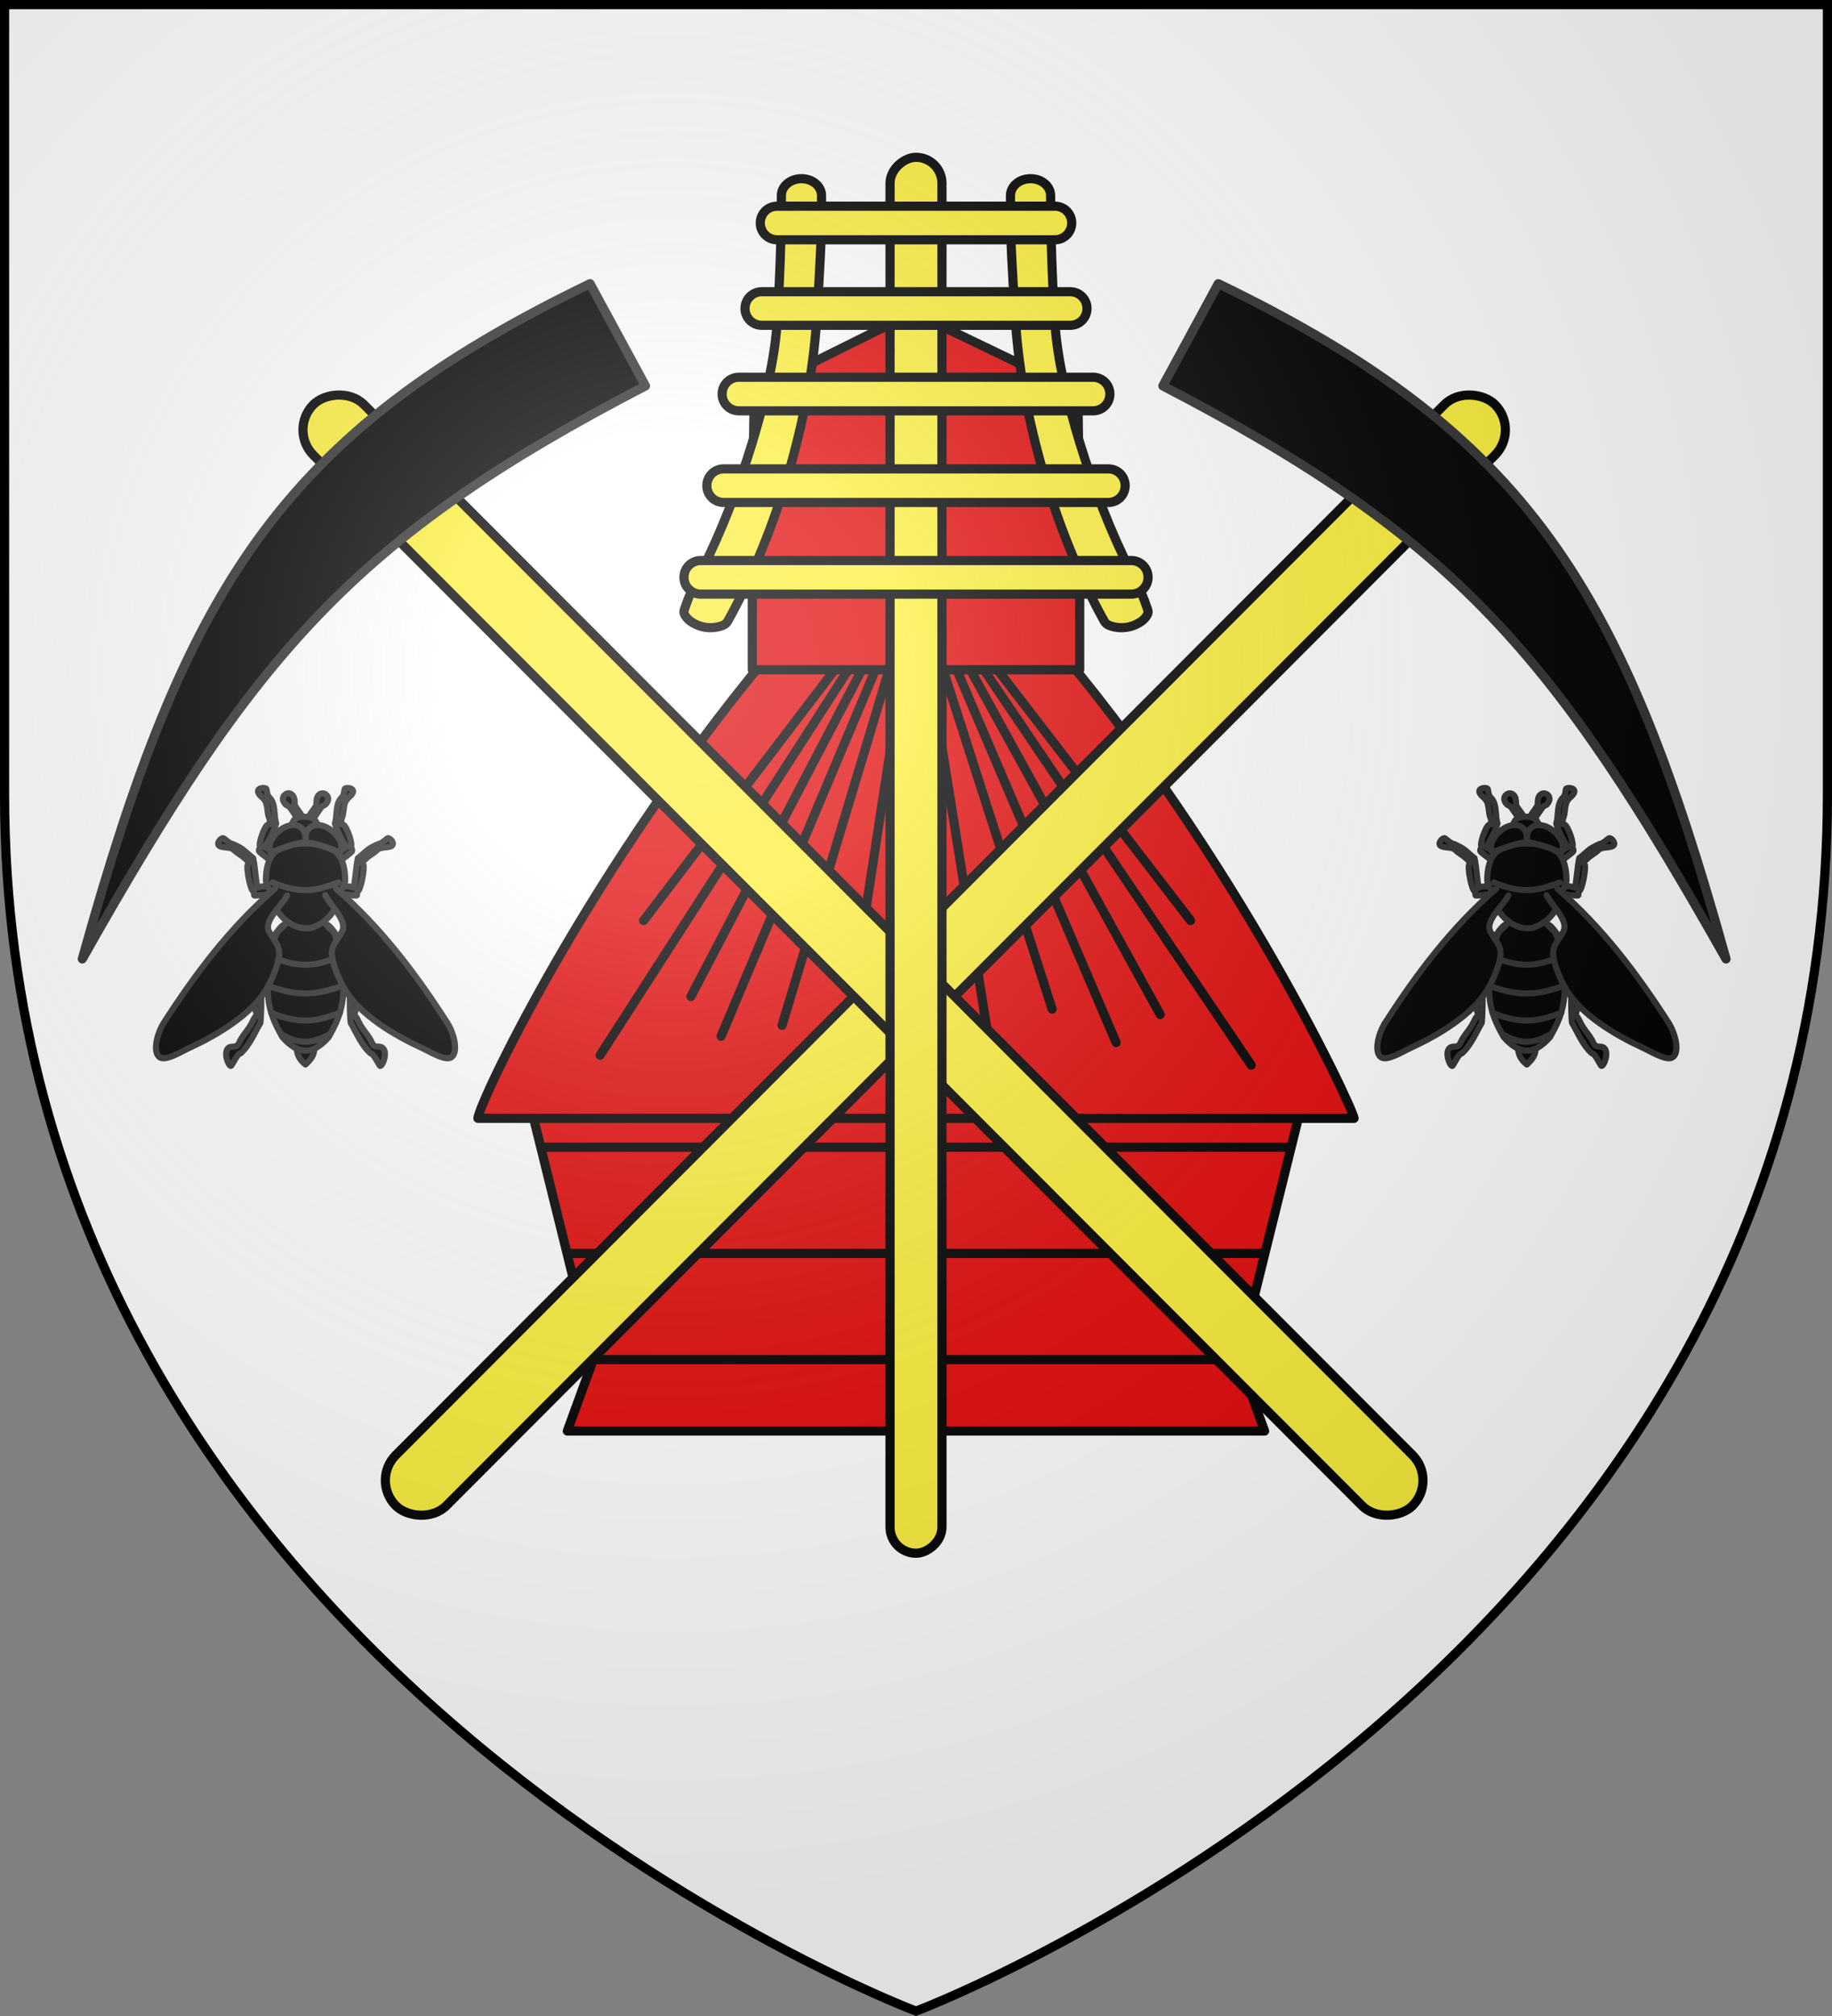 <?xml version="1.0" encoding="UTF-8" standalone="no"?><svg height="660" viewBox="-300 -300 600 660" width="600" xmlns="http://www.w3.org/2000/svg" xmlns:xlink="http://www.w3.org/1999/xlink"><rect x="-300" y="-300" width="600" height="660" fill="#808080" stroke="none"/><radialGradient id="a" cx="-80" cy="-80" gradientTransform="matrix(1 0 0 1 0 .05)" gradientUnits="userSpaceOnUse" r="405"><stop offset="0" stop-color="#fff" stop-opacity=".31"/><stop offset=".19" stop-color="#fff" stop-opacity=".25"/><stop offset=".6" stop-color="#6b6b6b" stop-opacity=".125"/><stop offset="1" stop-opacity=".125"/></radialGradient><path d="m-298.5-298.5h597v258.543c0 286.248-298.5 398.457-298.5 398.457s-298.5-112.209-298.5-398.457z" fill="#fff" stroke-width="1"/><g fill="#e20909" stroke="#000" stroke-linecap="round" stroke-linejoin="round" stroke-width="2.849" transform="matrix(1.053 0 0 1.053 0 1.384)"><path d="m-3.212 28.478-116.021 30.245v1.547l18.873 76.221-8.089 22.203h216.876l-8.089-22.203 18.873-76.221v-.797z"/><path d="m-34.063-96.291c-63.769 71.797-102.144 153.324-102.189 157.762h272.504c-.448-3.499-40.183-88.667-102.189-157.762z" fill-rule="evenodd"/><path d="m-50.917-109.355h101.833v31.366h-101.833z"/><path d="m-50.326-164.438 49.503-24.59 51.152 24.59.801 55.083h-102.192zm50.359 86.869-.217 105.368m-8.329-105.368-33.151 110.143m24.605-110.143-52.958 101.155m44.412-101.155-59.114 77.561m93.296-77.561 33.767 105.087m-25.221-105.087 58.824 106.773m-50.279-106.773 59.73 77.561m-106.731-77.561-76.911 119.41m85.457-119.41-47.84 113.512m56.386-113.512-16.482 107.613m25.028-107.613 18.027 112.95m-9.481-112.95 49.385 115.478m-40.84-115.478 82.844 122.5" fill-rule="evenodd"/><path d="m-100.359 136.491h200.698m-208.652-33.011h216.288m-223.923-33.011h231.877"/></g><g id="b" stroke="#313131" stroke-linecap="round" stroke-linejoin="round" stroke-width="1.908" transform="matrix(1.048 0 0 1.048 4.175 -12.857)"><path d="m-197.485 52.711c-.139 2.065.474 4.114 2.711 5.84 1.354-1.285 3.068-2.844 2.711-5.84-.723-.181-1.916 0-2.711 0-.712 0-2.027-.274-2.711 0z" fill-rule="evenodd" stroke="#313131" stroke-linecap="round" stroke-linejoin="round" stroke-width="1.908"/><path d="m-198.164-23.793c0 1.599.043 1.37.777 2.482.431.653 1.409 1.815 2.366 3.574l-1.285.92c-.74-1.159-1.886-2.909-2.603-3.899-1.131-1.508-.573-1.166-1.997-1.878-3.018-2.992 2.332-5.677 2.742-1.199zm6.815 0c0 1.599-.043 1.37-.777 2.482-.431.653-1.409 1.815-2.366 3.574l1.285.92c.74-1.159 1.886-2.909 2.603-3.899 1.131-1.508.573-1.166 1.997-1.878 3.018-2.992-2.332-5.677-2.742-1.199z" fill-rule="evenodd" stroke="#313131" stroke-linecap="round" stroke-linejoin="round" stroke-width="1.908"/><path d="m-191.696-17.701c1.326 2.785 3.272 3.563 6.846 5.705 1.638 1.127 3.018 5.602-1.273 8.406-6.286 3.136-11.015 3.604-17.272 0-4.291-2.803-2.911-7.279-1.273-8.406 3.574-2.143 4.886-2.921 6.212-5.705 1.127-1.602 5.639-1.497 6.76 0zm.957 28.624-4.02-.085-4.02.085" stroke="#313131" stroke-linecap="round" stroke-linejoin="round" stroke-width="1.908"/><path d="m-205.039 24.989c9.764 4.204 15.078 1.981 20.559 0" stroke="#313131" stroke-linecap="round" stroke-linejoin="round" stroke-width="1.908"/><path d="m-189.326 14.774c2.671-1.429 5.609 7.897 9.16 7.485 1.557 0 .954-.788 1.241 2.63 1.04.051.465 14.413-.076 16.362-1.055 3.806-.819.296.748 3.744 1.236 2.721 3.11 4.217 4.292 6.82.843 1.855 2.243.613 3.341 1.58 1.575 1.388.035 5.424-.763 5.6-.375.082-1.965-3.92-3.053-3.92-2.798-2.462-4.273-6.242-6.224-9.554-.612-6.061.123-16.8-.359-19.598-1.599 1.937-5.374-9.416-8.306-8.909zm-10.861 0c-2.671-1.429-5.609 7.897-9.16 7.485-1.557 0-.954-.788-1.241 2.63-1.04.051-.465 14.413.076 16.362 1.055 3.806.819.296-.748 3.744-1.236 2.721-3.11 4.217-4.292 6.82-.843 1.855-2.243.613-3.341 1.58-1.575 1.388-.035 5.424.763 5.6.375.082 1.965-3.92 3.053-3.92 2.798-2.462 4.273-6.242 6.224-9.554.612-6.061-.123-16.8.359-19.598 1.599 1.937 5.374-9.416 8.306-8.909z" fill-rule="evenodd" stroke="#313131" stroke-linecap="round" stroke-linejoin="round" stroke-width="1.908"/><path d="m-187.505 49.965c3.269-5.855 6.322-11.826 3.346-24.679-.495-2.869-.467-7.444-2.868-9.092-.371-.255-3.087-3.377-3.346-3.377-2.625-1.296-5.507-1.473-8.768 0-.259 0-2.975 3.123-3.346 3.377-2.4 1.648-2.373 6.223-2.868 9.092-2.976 12.853.076 18.824 3.346 24.679 4.983 5.688 9.539 5.674 14.504 0z" fill-rule="evenodd" stroke="#313131" stroke-linecap="round" stroke-linejoin="round" stroke-width="1.908"/><path d="m-205.036 24.989c9.764 4.204 15.078 1.981 20.559 0m-21.835 9.002c10.976 4.173 16.949 1.966 23.111 0m-22.29 8.437c10.197 4.193 15.746 1.976 21.47 0m-18.377 6.58c6.91 4.288 11.404 2.021 15.283 0" stroke="#313131" stroke-linecap="round" stroke-linejoin="round" stroke-width="1.908"/><path d="m-189.175 3.915c2.726.662 5.722 1.626 9.345 1.817 1.588 0 .974.365 1.266-1.219 1.061-.024 2.416-7.562 1.864-8.466-1.076-1.764-.835-.137.763-1.735 1.261-1.261 2.428-1.649 3.634-2.855.86-.86 3.033-.59 4.154-1.038 1.607-.643.036-2.514-.779-2.595-.383-.038-2.005 1.817-3.115 1.817-.094 0-2.328 1.157-2.884 1.557-1.445 1.039-2.135 1.917-3.467 2.871-.624 2.809-.885 7.955-1.377 9.252-1.631-.898-6.414-.208-9.406-.443zm-11.163 0c-2.726.662-5.722 1.626-9.345 1.817-1.588 0-.974.365-1.266-1.219-1.061-.024-2.416-7.562-1.864-8.466 1.076-1.764.835-.137-.763-1.735-1.261-1.261-2.428-1.649-3.634-2.855-.86-.86-3.033-.59-4.154-1.038-1.607-.643-.036-2.514.779-2.595.383-.038 2.005 1.817 3.115 1.817.094 0 2.328 1.157 2.884 1.557 1.445 1.039 2.135 1.917 3.467 2.871.624 2.809.885 7.955 1.377 9.252 1.631-.898 6.414-.208 9.406-.443z" fill-rule="evenodd" stroke="#313131" stroke-linecap="round" stroke-linejoin="round" stroke-width="1.908"/><path d="m-189.321-.969c2.58-1.285 4.92-3.789 7.882-6.018 1.242-1.04 1.674-1.004.828-2.393.813-.713-1.31-6.561-2.315-6.982-1.278-.536-.746.443-.581-1.811.796-1.412.471-4.176 1.38-5.639.754-1.213 1.496-1.332 2.068-2.404.82-1.539-1.677-1.923-2.369-1.45-.325.222-.145 2.044-1.013 2.771-2.142 2.09-1.326 5.706-2.152 8.148.943 2.898 2.184 5.201 3.622 7.414-3.176 1.473-4.892 5.156-7.39 6.939zm-10.873 0c-2.58-1.285-4.92-3.789-7.882-6.018-1.242-1.04-1.674-1.004-.828-2.393-.813-.713 1.31-6.561 2.315-6.982 1.278-.536.746.443.581-1.811-.796-1.412-.471-4.176-1.38-5.639-.754-1.213-1.496-1.332-2.068-2.404-.82-1.539 1.677-1.923 2.369-1.45.325.222.145 2.044 1.013 2.771 2.142 2.09 1.326 5.706 2.152 8.148-.943 2.898-2.184 5.201-3.622 7.414 3.176 1.473 4.892 5.156 7.39 6.939z" fill-rule="evenodd" stroke="#313131" stroke-linecap="round" stroke-linejoin="round" stroke-width="1.908"/><path d="m-192.174 15.535c5.547-1.959 8.723-8.095 6.347-9.381 1.805-.72 3.038-3.087 3.453-4.925.073-4.002-.938-7.34-2.81-9.075-5.327-3.408-13.852-3.678-19.149 0-1.872 1.735-2.884 5.072-2.81 9.075.415 1.837 1.647 4.204 3.453 4.925-2.376 1.286.799 7.422 6.347 9.381 1.126.416 4.11.786 5.171 0z" fill-rule="evenodd" stroke="#313131" stroke-linecap="round" stroke-linejoin="round" stroke-width="1.908"/><path d="m-205.039 1.681c9.764 4.204 15.078 1.981 20.559 0" stroke="#313131" stroke-linecap="round" stroke-linejoin="round" stroke-width="1.908"/><path d="m-205.455-7.495c-1.23-2.604-.01-4.401 1.463-6.042 2.409-2.686 6.783-4.032 8.686-.966.574.926.54 2.204.498 3.888-1.285-.82-10.821 2.696-10.647 3.12z" fill-rule="evenodd" stroke="#313131" stroke-linecap="round" stroke-linejoin="round" stroke-width="1.908"/><path d="m-184.059-7.495c1.23-2.604.01-4.401-1.463-6.042-2.409-2.686-6.783-4.032-8.686-.966-.574.926-.54 2.204-.498 3.888 1.285-.82 10.821 2.696 10.647 3.12z" fill-rule="evenodd" stroke="#313131" stroke-linecap="round" stroke-linejoin="round" stroke-width="1.908"/><path d="m-185.225 3.609c13.981 12.052 24.971 26.657 34.878 42.09 2.316 3.879 3.337 9.388 1.006 10.678-1.946 1.076-6.676-1.91-9.363-3.147-8.565-3.94-18.951-10.179-23.693-17.991-1.654-2.726-3.779-7.657-4.093-10.559-.346-3.195 1.284-4.369 3.086-7.564 1.935-3.431-3.505-8.128-5.196-11.481m-15.694-2.026c-13.981 12.052-24.971 26.657-34.878 42.09-2.316 3.879-3.337 9.388-1.006 10.678 1.946 1.076 6.676-1.91 9.363-3.147 8.565-3.94 18.951-10.179 23.693-17.991 1.654-2.726 3.779-7.657 4.093-10.559.346-3.195-1.284-4.369-3.086-7.564-1.935-3.431 3.875-8.004 5.567-11.358" fill-rule="evenodd" stroke="#313131" stroke-linecap="round" stroke-linejoin="round" stroke-width="1.908"/></g><g stroke="#000" stroke-linecap="round" stroke-linejoin="round"><g id="c" stroke="#000" stroke-linecap="round" stroke-linejoin="round" stroke-width="2.959" transform="matrix(1.014 0 0 1.014 -1192.23 -430.435)"><rect fill="#fcef3c" height="23.404" rx="11.702" stroke="#000" stroke-linecap="round" stroke-linejoin="round" stroke-width="3" transform="matrix(-.697 .698 -.697 -.698 1175.397 424.67)" width="509.327" x="-252.896" y="-27.612"/><path d="m1273.406 220.226-17.906 33c94.539 49.033 126.331 86.632 181.894 185.011-33.264-119.576-63.662-169.568-163.988-218.011z" fill-rule="evenodd" stroke="#313131" stroke-linecap="round" stroke-linejoin="round" stroke-width="2.959"/></g><use height="100%" transform="matrix(-1 0 0 1 -7.75 0)" width="100%" xlink:href="#c"/></g><g fill="#fcef3c" stroke="#000" stroke-linecap="round" stroke-linejoin="round" stroke-width="3"><path d="m44.089-235.977v3.564c0 2.769.178 19.919 1.47 38.921 1.407 20.699 11.992 55.33 24.702 80.47 1.72 3.403 3.886 7.361 5.142 11.301.269.844.815 1.778.501 2.607-.783 2.071-3.144 3.412-5.266 4.099-2.346.76-5.107.657-7.399-.249-.669-.264-1.271-.795-1.618-1.42-16.328-29.385-26.975-67.363-28.981-97.305-1.385-20.671-1.672-30.066-1.677-32.23l-.022-9.758c0-3.06 2.932-5.523 6.574-5.523 3.642 0 6.574 2.463 6.574 5.523zm-88.178 0v3.564c0 2.769-.178 19.919-1.47 38.921-1.407 20.699-11.992 55.33-24.702 80.47-1.72 3.403-3.886 7.361-5.142 11.301-.269.844-.815 1.778-.501 2.607.783 2.071 3.144 3.412 5.266 4.099 2.346.76 5.107.657 7.399-.249.669-.264 1.271-.795 1.618-1.42 16.328-29.385 26.975-67.363 28.981-97.305 1.385-20.671 1.672-30.066 1.677-32.23l.022-9.758c0-3.06-2.932-5.523-6.574-5.523-3.642 0-6.574 2.463-6.574 5.523z"/><rect height="17" rx="8.5" transform="rotate(90)" width="457" x="-248.5" y="-8.5"/><path d="m-45.5-232.5h91c3.047 0 5.5 2.453 5.5 5.5s-2.453 5.5-5.5 5.5h-91c-3.047 0-5.5-2.453-5.5-5.5s2.453-5.5 5.5-5.5zm-5 28h101c3.047 0 5.5 2.453 5.5 5.5s-2.453 5.5-5.5 5.5h-101c-3.047 0-5.5-2.453-5.5-5.5s2.453-5.5 5.5-5.5zm-7.5 28h116c3.047 0 5.5 2.453 5.5 5.5s-2.453 5.5-5.5 5.5h-116c-3.047 0-5.5-2.453-5.5-5.5s2.453-5.5 5.5-5.5zm-5 30h126c3.047 0 5.5 2.453 5.5 5.5s-2.453 5.5-5.5 5.5h-126c-3.047 0-5.5-2.453-5.5-5.5s2.453-5.5 5.5-5.5zm-7.5 30h141c3.047 0 5.5 2.453 5.5 5.5s-2.453 5.5-5.5 5.5h-141c-3.047 0-5.5-2.453-5.5-5.5s2.453-5.5 5.5-5.5z"/></g><use height="100%" transform="translate(400)" width="100%" xlink:href="#b"/><path d="m-298.5-298.5h597v258.543c0 286.248-298.5 398.457-298.5 398.457s-298.5-112.209-298.5-398.457z" fill="url(#a)" stroke-width="1"/><path d="m-298.5-298.5h597v258.503c0 286.203-298.5 398.395-298.5 398.395s-298.5-112.191-298.5-398.395z" fill="none" stroke="#000" stroke-width="3"/></svg>